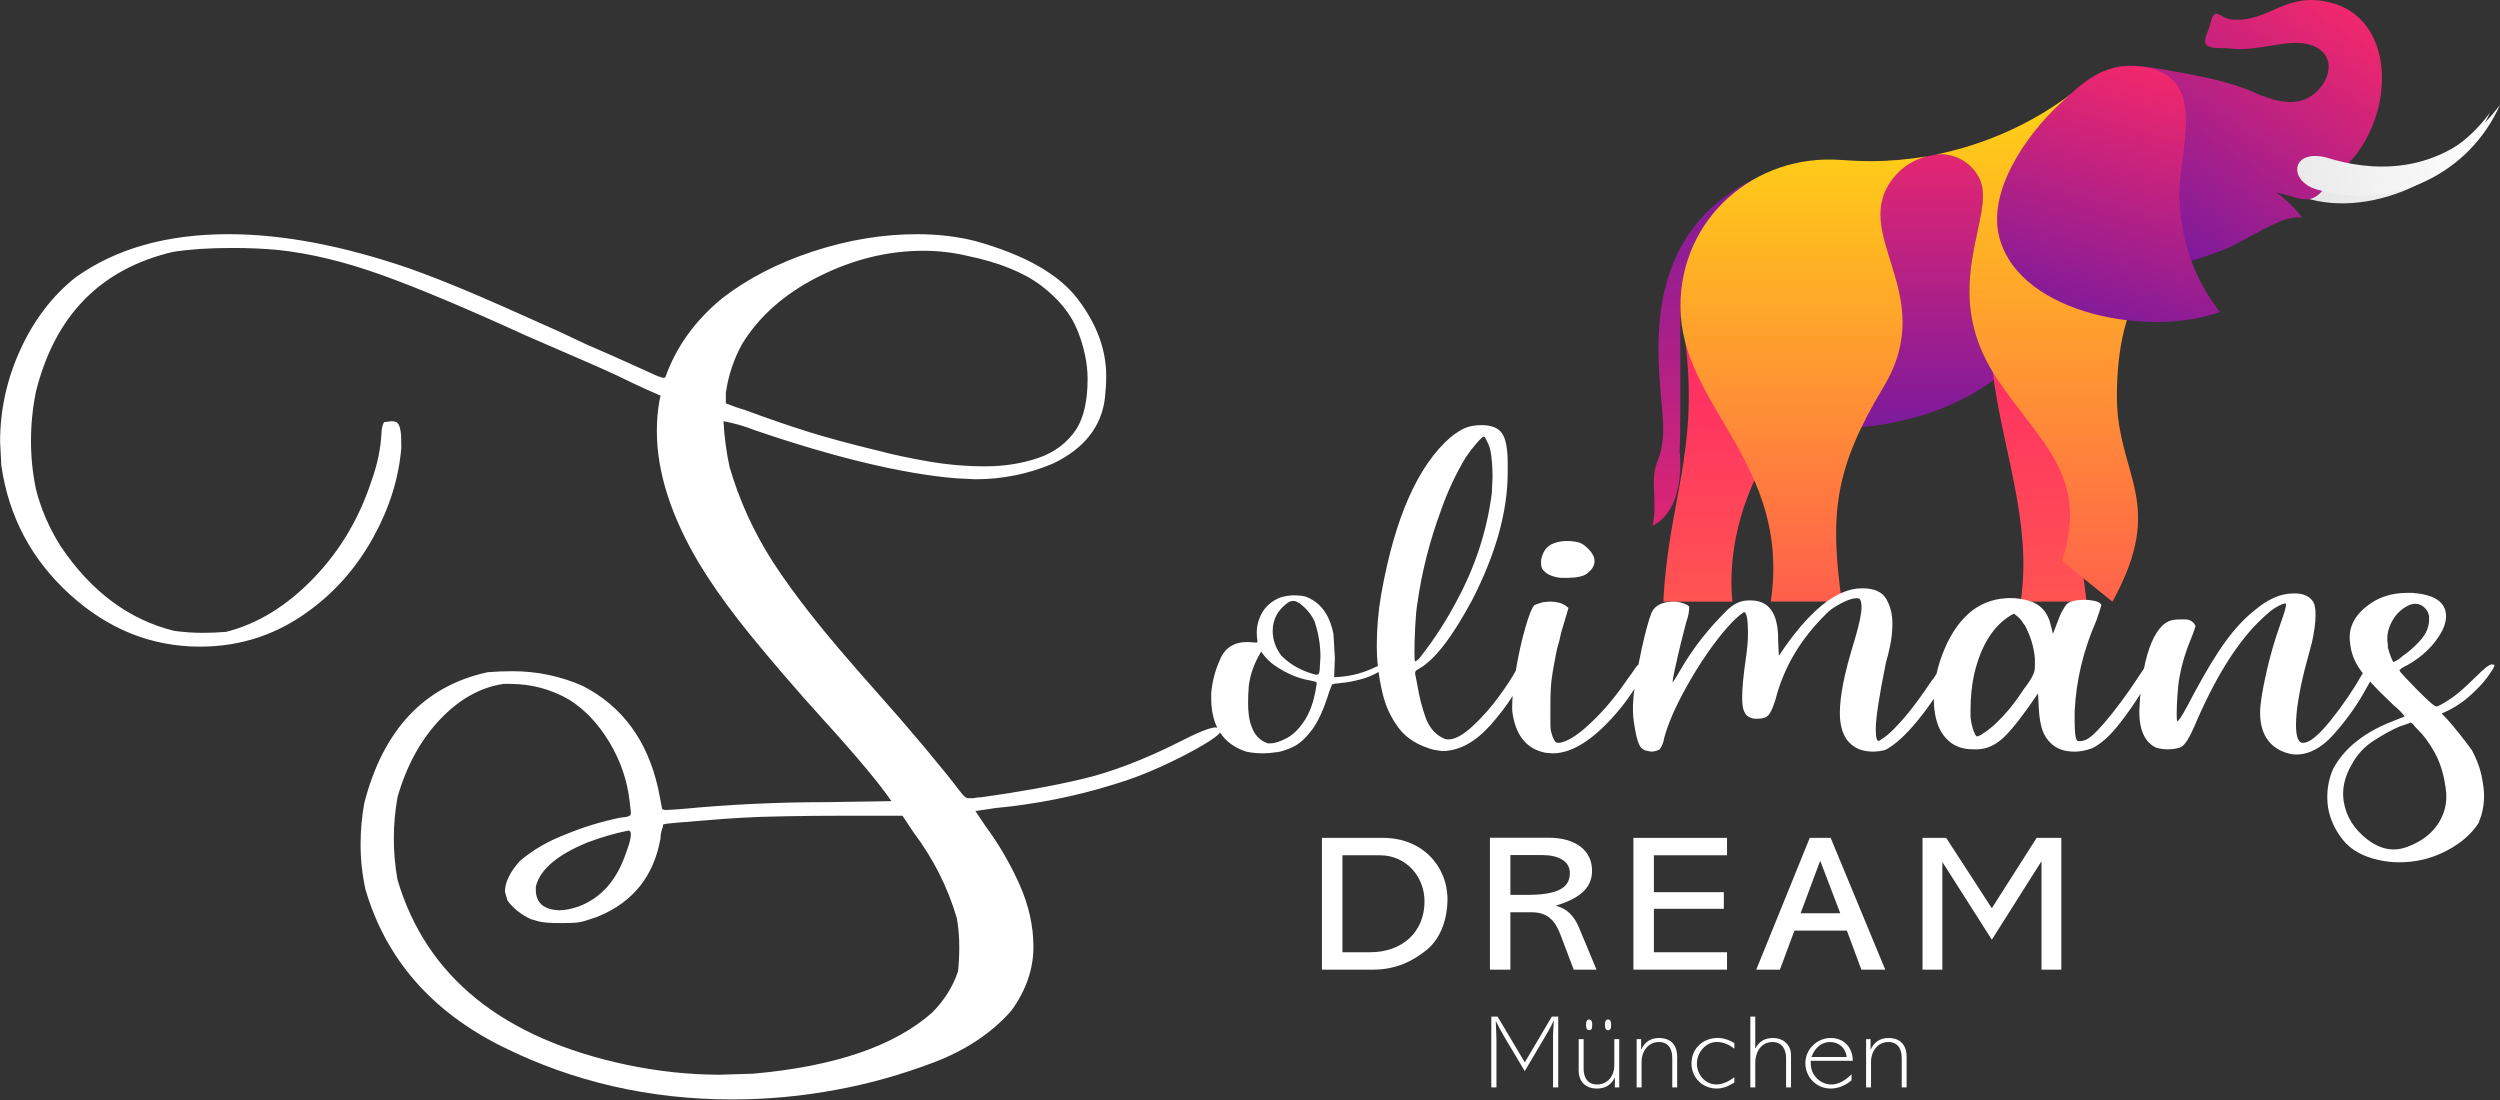 <svg xmlns="http://www.w3.org/2000/svg" xmlns:xlink="http://www.w3.org/1999/xlink" id="Layer_1" viewBox="0 0 1000 440"><rect x="0" y="0" width="1000" height="440" fill="#333333" stroke="none"/><defs><style>.cls-1{mask:url(#mask-41);}.cls-2{mask:url(#mask-42);}.cls-3{mask:url(#mask-40);}.cls-4{mask:url(#mask-45);}.cls-5{mask:url(#mask-44);}.cls-6{mask:url(#mask-46);}.cls-7{mask:url(#mask-43);}.cls-8{mask:url(#mask-57);}.cls-9{mask:url(#mask-58);}.cls-10{mask:url(#mask-35);}.cls-11{mask:url(#mask-59);}.cls-12{mask:url(#mask-31);}.cls-13{mask:url(#mask-30);}.cls-14{mask:url(#mask-54);}.cls-15{mask:url(#mask-53);}.cls-16{mask:url(#mask-52);}.cls-17{mask:url(#mask-51);}.cls-18{mask:url(#mask-56);}.cls-19{mask:url(#mask-50);}.cls-20{mask:url(#mask-55);}.cls-21{mask:url(#mask-32);}.cls-22{mask:url(#mask-34);}.cls-23{mask:url(#mask-33);}.cls-24{mask:url(#mask-22);}.cls-25{mask:url(#mask-23);}.cls-26{mask:url(#mask-24);}.cls-27{mask:url(#mask-25);}.cls-28{mask:url(#mask-15);}.cls-29{mask:url(#mask-17);}.cls-30{mask:url(#mask-18);}.cls-31{mask:url(#mask-14);}.cls-32{mask:url(#mask-13);}.cls-33{mask:url(#mask-19);}.cls-34{mask:url(#mask-12);}.cls-35{mask:url(#mask-20);}.cls-36{mask:url(#mask-21);}.cls-37{mask:url(#mask-37);}.cls-38{mask:url(#mask-36);}.cls-39{mask:url(#mask-38);}.cls-40{mask:url(#mask-39);}.cls-41{mask:url(#mask-11);}.cls-42{mask:url(#mask-16);}.cls-43{mask:url(#mask-10);}.cls-44{mask:url(#mask-27);}.cls-45{mask:url(#mask-28);}.cls-46{mask:url(#mask-29);}.cls-47{mask:url(#mask-26);}.cls-48{mask:url(#mask-49);}.cls-49{mask:url(#mask-48);}.cls-50{mask:url(#mask-47);}.cls-51{fill:url(#linear-gradient);}.cls-52{mask:url(#mask);}.cls-53{fill:#020305;}.cls-54{fill:#fff;}.cls-55{fill:#fef163;}.cls-56{fill:#ff6ca8;}.cls-57{fill:#9a0038;}.cls-58{fill:#080914;}.cls-59{fill:#1e003d;}.cls-60{fill:url(#linear-gradient-8);}.cls-61{fill:url(#linear-gradient-9);}.cls-62{fill:url(#linear-gradient-3);}.cls-63{fill:url(#linear-gradient-4);}.cls-64{fill:url(#linear-gradient-2);}.cls-65{fill:url(#linear-gradient-6);}.cls-66{fill:url(#linear-gradient-7);}.cls-67{fill:url(#linear-gradient-5);}.cls-68{fill:url(#linear-gradient-50);}.cls-69{fill:url(#linear-gradient-41);}.cls-70{fill:url(#linear-gradient-40);}.cls-71{fill:url(#linear-gradient-43);}.cls-72{fill:url(#linear-gradient-42);}.cls-73{fill:url(#linear-gradient-45);}.cls-74{fill:url(#linear-gradient-46);}.cls-75{fill:url(#linear-gradient-44);}.cls-76{fill:url(#linear-gradient-49);}.cls-77{fill:url(#linear-gradient-47);}.cls-78{fill:url(#linear-gradient-48);}.cls-79{fill:url(#linear-gradient-14);}.cls-80{fill:url(#linear-gradient-18);}.cls-81{fill:url(#linear-gradient-22);}.cls-82{fill:url(#linear-gradient-20);}.cls-83{fill:url(#linear-gradient-21);}.cls-84{fill:url(#linear-gradient-23);}.cls-85{fill:url(#linear-gradient-15);}.cls-86{fill:url(#linear-gradient-19);}.cls-87{fill:url(#linear-gradient-16);}.cls-88{fill:url(#linear-gradient-17);}.cls-89{fill:url(#linear-gradient-13);}.cls-90{fill:url(#linear-gradient-12);}.cls-91{fill:url(#linear-gradient-10);}.cls-92{fill:url(#linear-gradient-11);}.cls-93{fill:url(#linear-gradient-27);}.cls-94{fill:url(#linear-gradient-24);}.cls-95{fill:url(#linear-gradient-26);}.cls-96{fill:url(#linear-gradient-38);}.cls-97{fill:url(#linear-gradient-35);}.cls-98{fill:url(#linear-gradient-37);}.cls-99{fill:url(#linear-gradient-34);}.cls-100{fill:url(#linear-gradient-39);}.cls-101{fill:url(#linear-gradient-36);}.cls-102{fill:url(#linear-gradient-25);}.cls-103{fill:url(#linear-gradient-28);}.cls-104{fill:url(#linear-gradient-29);}.cls-105{fill:url(#linear-gradient-33);}.cls-106{fill:url(#linear-gradient-30);}.cls-107{fill:url(#linear-gradient-32);}.cls-108{fill:url(#linear-gradient-31);}.cls-109{mask:url(#mask-3);}.cls-110{mask:url(#mask-2);}.cls-111{mask:url(#mask-5);}.cls-112{mask:url(#mask-4);}.cls-113{mask:url(#mask-1);}.cls-114{mask:url(#mask-7);}.cls-115{mask:url(#mask-6);}.cls-116{mask:url(#mask-8);}.cls-117{mask:url(#mask-9);}</style><linearGradient id="linear-gradient" x1="763.71" y1="-645.11" x2="763.71" y2="-815.46" gradientTransform="translate(0 847.68)" gradientUnits="userSpaceOnUse"><stop offset="0" stop-color="#5e17a9"></stop><stop offset="1" stop-color="#ff2966"></stop></linearGradient><mask id="mask-2" x="728.59" y="-8115.3" width="70.24" height="32766" maskUnits="userSpaceOnUse"></mask><linearGradient id="linear-gradient-2" x1="698.02" y1="-688.51" x2="808.22" y2="-718.04" gradientTransform="translate(0 847.68)" gradientUnits="userSpaceOnUse"><stop offset="0" stop-color="#fff"></stop><stop offset="1" stop-color="#000"></stop></linearGradient><mask id="mask-1" x="728.59" y="111.28" width="70.24" height="60.58" maskUnits="userSpaceOnUse"><g id="_46bf46da-294c-4fc8-af5f-b761c32c14bc_comp-lwj4tsal"><g class="cls-110"><path class="cls-64" d="m798.83,111.28v60.58h-70.24v-60.58h70.24Z"></path></g></g></mask><linearGradient id="linear-gradient-3" x1="698.02" y1="-688.51" x2="808.22" y2="-718.04" gradientTransform="translate(0 847.68)" gradientUnits="userSpaceOnUse"><stop offset="0" stop-color="#fff"></stop><stop offset="1" stop-color="#fff"></stop></linearGradient><mask id="mask" x="728.59" y="111.28" width="70.24" height="60.58" maskUnits="userSpaceOnUse"><g id="_373635b5-9094-4061-adaa-b6574d22cb8f_comp-lwj4tsal"><g class="cls-113"><path class="cls-62" d="m798.83,111.28v60.58h-70.24v-60.58h70.24Z"></path></g></g></mask><mask id="mask-5" x="728.59" y="-8115.3" width="43.54" height="32766" maskUnits="userSpaceOnUse"></mask><linearGradient id="linear-gradient-4" x1="750.36" y1="-951.82" x2="750.36" y2="-648.21" gradientTransform="translate(0 847.68)" gradientUnits="userSpaceOnUse"><stop offset="0" stop-color="#fff"></stop><stop offset="1" stop-color="#000"></stop></linearGradient><mask id="mask-4" x="728.59" y="62.33" width="43.54" height="109.52" maskUnits="userSpaceOnUse"><g id="f365e35b-b2ae-4247-908a-b89aa24cc142_comp-lwj4tsal"><g class="cls-111"><path class="cls-63" d="m772.13,62.33v109.52h-43.54V62.33h43.54Z"></path></g></g></mask><linearGradient id="linear-gradient-5" x1="750.36" y1="-951.82" x2="750.36" y2="-648.21" gradientTransform="translate(0 847.68)" gradientUnits="userSpaceOnUse"><stop offset="0" stop-color="#fff"></stop><stop offset="1" stop-color="#fff"></stop></linearGradient><mask id="mask-3" x="728.59" y="62.33" width="43.54" height="109.52" maskUnits="userSpaceOnUse"><g id="_77c164f9-2292-4114-9ee0-4cfe3943cb44_comp-lwj4tsal"><g class="cls-112"><path class="cls-67" d="m772.13,62.33v109.52h-43.54V62.33h43.54Z"></path></g></g></mask><mask id="mask-8" x="774.12" y="-8115.3" width="24.71" height="32766" maskUnits="userSpaceOnUse"></mask><linearGradient id="linear-gradient-6" x1="786.47" y1="-1087.24" x2="786.48" y2="-661.17" gradientTransform="translate(0 847.68)" gradientUnits="userSpaceOnUse"><stop offset="0" stop-color="#fff"></stop><stop offset="1" stop-color="#000"></stop></linearGradient><mask id="mask-7" x="774.12" y="61.34" width="24.71" height="95.96" maskUnits="userSpaceOnUse"><g id="a28e80b7-eb29-477f-abfd-4eb82656b8c9_comp-lwj4tsal"><g class="cls-116"><path class="cls-65" d="m798.83,61.34v95.96h-24.71V61.34h24.71Z"></path></g></g></mask><linearGradient id="linear-gradient-7" x1="786.47" y1="-1087.24" x2="786.48" y2="-661.17" gradientTransform="translate(0 847.68)" gradientUnits="userSpaceOnUse"><stop offset="0" stop-color="#fff"></stop><stop offset="1" stop-color="#fff"></stop></linearGradient><mask id="mask-6" x="774.12" y="61.34" width="24.71" height="95.96" maskUnits="userSpaceOnUse"><g id="_014eec55-5bdd-4216-bcb7-ac00a9863ecd_comp-lwj4tsal"><g class="cls-114"><path class="cls-66" d="m798.83,61.34v95.96h-24.71V61.34h24.71Z"></path></g></g></mask><linearGradient id="linear-gradient-8" x1="815.87" y1="-722.12" x2="815.87" y2="-141.97" gradientTransform="translate(0 847.68)" gradientUnits="userSpaceOnUse"><stop offset="0" stop-color="#ff2966"></stop><stop offset="1" stop-color="#ff0"></stop></linearGradient><mask id="mask-11" x="796.87" y="-8115.3" width="38" height="32766" maskUnits="userSpaceOnUse"></mask><linearGradient id="linear-gradient-9" x1="815.87" y1="-867.68" x2="815.87" y2="-587.93" gradientTransform="translate(0 847.68)" gradientUnits="userSpaceOnUse"><stop offset="0" stop-color="#fff"></stop><stop offset="1" stop-color="#000"></stop></linearGradient><mask id="mask-10" x="796.87" y="124.5" width="38" height="116.38" maskUnits="userSpaceOnUse"><g id="d1e76cf5-0d8a-489d-8d33-e756abc61a13_comp-lwj4tsal"><g class="cls-41"><path class="cls-61" d="m834.87,124.5v116.38h-38v-116.38h38Z"></path></g></g></mask><linearGradient id="linear-gradient-10" x1="815.87" y1="-867.68" x2="815.87" y2="-587.93" gradientTransform="translate(0 847.68)" gradientUnits="userSpaceOnUse"><stop offset="0" stop-color="#fff"></stop><stop offset="1" stop-color="#fff"></stop></linearGradient><mask id="mask-9" x="796.87" y="124.5" width="38" height="116.38" maskUnits="userSpaceOnUse"><g id="f4373657-8468-431a-b85f-01a7e8f02a71_comp-lwj4tsal"><g class="cls-43"><path class="cls-91" d="m834.87,124.5v116.38h-38v-116.38h38Z"></path></g></g></mask><linearGradient id="linear-gradient-11" x1="924.82" y1="-772.63" x2="1013.02" y2="-797.72" gradientTransform="translate(0 847.68)" gradientUnits="userSpaceOnUse"><stop offset="0" stop-color="#e6e6e6"></stop><stop offset="1" stop-color="#fff"></stop></linearGradient><mask id="mask-14" x="916.23" y="-8115.3" width="79.96" height="32766" maskUnits="userSpaceOnUse"></mask><linearGradient id="linear-gradient-12" x1="728.14" y1="-784.76" x2="965.81" y2="-784.76" gradientTransform="translate(0 847.68)" gradientUnits="userSpaceOnUse"><stop offset="0" stop-color="#fff"></stop><stop offset="1" stop-color="#000"></stop></linearGradient><mask id="mask-13" x="916.23" y="44.84" width="79.96" height="36.16" maskUnits="userSpaceOnUse"><g id="da21ef07-75fd-44e3-a2c4-1bad54b783d9_comp-lwj4tsal"><g class="cls-31"><path class="cls-90" d="m996.19,44.84v36.16h-79.96v-36.16h79.96Z"></path></g></g></mask><linearGradient id="linear-gradient-13" x1="728.14" y1="-784.76" x2="965.81" y2="-784.76" gradientTransform="translate(0 847.68)" gradientUnits="userSpaceOnUse"><stop offset="0" stop-color="#fff"></stop><stop offset="1" stop-color="#fff"></stop></linearGradient><mask id="mask-12" x="916.23" y="44.84" width="79.96" height="36.16" maskUnits="userSpaceOnUse"><g id="_48c58739-9971-4928-83e6-d39808713ba3_comp-lwj4tsal"><g class="cls-32"><path class="cls-89" d="m996.19,44.84v36.16h-79.96v-36.16h79.96Z"></path></g></g></mask><linearGradient id="linear-gradient-14" x1="838.08" y1="-729.56" x2="932.69" y2="-865.74" gradientTransform="translate(0 847.68)" gradientUnits="userSpaceOnUse"><stop offset="0" stop-color="#5e17a9"></stop><stop offset="1" stop-color="#ff2966"></stop></linearGradient><mask id="mask-17" x="854.93" y="-8115.3" width="74.36" height="32766" maskUnits="userSpaceOnUse"></mask><linearGradient id="linear-gradient-15" x1="726.53" y1="-715.85" x2="934.41" y2="-771.56" gradientTransform="translate(0 847.68)" gradientUnits="userSpaceOnUse"><stop offset="0" stop-color="#fff"></stop><stop offset="1" stop-color="#000"></stop></linearGradient><mask id="mask-16" x="854.93" y="64.97" width="74.36" height="44.97" maskUnits="userSpaceOnUse"><g id="dad3bbc7-0318-4b92-a50d-5499ce9cc149_comp-lwj4tsal"><g class="cls-29"><path class="cls-85" d="m929.29,64.97v44.97h-74.36v-44.97h74.36Z"></path></g></g></mask><linearGradient id="linear-gradient-16" x1="726.53" y1="-715.85" x2="934.41" y2="-771.56" gradientTransform="translate(0 847.68)" gradientUnits="userSpaceOnUse"><stop offset="0" stop-color="#fff"></stop><stop offset="1" stop-color="#fff"></stop></linearGradient><mask id="mask-15" x="854.93" y="64.97" width="74.36" height="44.97" maskUnits="userSpaceOnUse"><g id="_59e88a26-e20c-4a44-aa53-40f00c9a87bd_comp-lwj4tsal"><g class="cls-42"><path class="cls-87" d="m929.29,64.97v44.97h-74.36v-44.97h74.36Z"></path></g></g></mask><mask id="mask-20" x="884.17" y="-8115.3" width="68.86" height="32766" maskUnits="userSpaceOnUse"></mask><linearGradient id="linear-gradient-17" x1="946.91" y1="-915.16" x2="916.11" y2="-800.19" gradientTransform="translate(0 847.68)" gradientUnits="userSpaceOnUse"><stop offset="0" stop-color="#fff"></stop><stop offset="1" stop-color="#000"></stop></linearGradient><mask id="mask-19" x="884.17" y="-.22" width="68.86" height="76.8" maskUnits="userSpaceOnUse"><g id="b450b22a-7fd9-4eaf-9ba5-d980cc3a242b_comp-lwj4tsal"><g class="cls-35"><path class="cls-88" d="m953.03-.22v76.8h-68.86V-.22h68.86Z"></path></g></g></mask><linearGradient id="linear-gradient-18" x1="946.91" y1="-915.16" x2="916.11" y2="-800.19" gradientTransform="translate(0 847.68)" gradientUnits="userSpaceOnUse"><stop offset="0" stop-color="#fff"></stop><stop offset="1" stop-color="#fff"></stop></linearGradient><mask id="mask-18" x="884.17" y="-.22" width="68.86" height="76.8" maskUnits="userSpaceOnUse"><g id="_3208ad14-9f67-4f7f-bb2f-b962b6bec525_comp-lwj4tsal"><g class="cls-33"><path class="cls-80" d="m953.03-.22v76.8h-68.86V-.22h68.86Z"></path></g></g></mask><mask id="mask-23" x="916.29" y="-8115.3" width="25.23" height="32766" maskUnits="userSpaceOnUse"></mask><linearGradient id="linear-gradient-19" x1="996.05" y1="-759.72" x2="912.36" y2="-783.14" gradientTransform="translate(0 847.68)" gradientUnits="userSpaceOnUse"><stop offset="0" stop-color="#fff"></stop><stop offset="1" stop-color="#000"></stop></linearGradient><mask id="mask-22" x="916.29" y="59.78" width="25.23" height="18.79" maskUnits="userSpaceOnUse"><g id="cf6090d5-78e6-4661-8b4f-9084b6e2cef6_comp-lwj4tsal"><g class="cls-25"><path class="cls-86" d="m941.52,59.78v18.79h-25.23v-18.79h25.23Z"></path></g></g></mask><linearGradient id="linear-gradient-20" x1="996.05" y1="-759.72" x2="912.36" y2="-783.14" gradientTransform="translate(0 847.68)" gradientUnits="userSpaceOnUse"><stop offset="0" stop-color="#fff"></stop><stop offset="1" stop-color="#fff"></stop></linearGradient><mask id="mask-21" x="916.29" y="59.78" width="25.23" height="18.79" maskUnits="userSpaceOnUse"><g id="_84c48870-3186-4574-9a3b-45755764ad64_comp-lwj4tsal"><g class="cls-24"><path class="cls-82" d="m941.52,59.78v18.79h-25.23v-18.79h25.23Z"></path></g></g></mask><mask id="mask-26" x="827.55" y="-8115.3" width="56.53" height="32766" maskUnits="userSpaceOnUse"></mask><linearGradient id="linear-gradient-21" x1="855.81" y1="-991.26" x2="855.81" y2="-742.38" gradientTransform="translate(0 847.68)" gradientUnits="userSpaceOnUse"><stop offset="0" stop-color="#fff"></stop><stop offset="1" stop-color="#000"></stop></linearGradient><mask id="mask-25" x="827.55" y="26.04" width="56.53" height="94.59" maskUnits="userSpaceOnUse"><g id="b52b902b-e16e-4d7e-ab3a-14097393640a_comp-lwj4tsal"><g class="cls-47"><path class="cls-83" d="m884.08,26.04v94.59h-56.53V26.04h56.53Z"></path></g></g></mask><linearGradient id="linear-gradient-22" x1="855.81" y1="-991.26" x2="855.81" y2="-742.38" gradientTransform="translate(0 847.68)" gradientUnits="userSpaceOnUse"><stop offset="0" stop-color="#fff"></stop><stop offset="1" stop-color="#fff"></stop></linearGradient><mask id="mask-24" x="827.55" y="26.04" width="56.53" height="94.59" maskUnits="userSpaceOnUse"><g id="_399150e5-3e04-4076-b370-8657c23337a7_comp-lwj4tsal"><g class="cls-27"><path class="cls-81" d="m884.08,26.04v94.59h-56.53V26.04h56.53Z"></path></g></g></mask><linearGradient id="linear-gradient-23" x1="820.01" y1="-501.9" x2="820.26" y2="-892.98" gradientTransform="translate(0 847.68)" gradientUnits="userSpaceOnUse"><stop offset="0" stop-color="#ff2966"></stop><stop offset="1" stop-color="#ff0"></stop></linearGradient><mask id="mask-29" x="793.48" y="-8115.3" width="72.78" height="32766" maskUnits="userSpaceOnUse"></mask><linearGradient id="linear-gradient-24" x1="829.87" y1="-849.64" x2="829.87" y2="-699.21" gradientTransform="translate(0 847.68)" gradientUnits="userSpaceOnUse"><stop offset="0" stop-color="#fff"></stop><stop offset="1" stop-color="#000"></stop></linearGradient><mask id="mask-28" x="793.48" y="37.31" width="72.78" height="99.76" maskUnits="userSpaceOnUse"><g id="_968f1132-d361-4ab7-8cb9-7eb79c3f947a_comp-lwj4tsal"><g class="cls-46"><path class="cls-94" d="m866.26,37.31v99.76h-72.78V37.31h72.78Z"></path></g></g></mask><linearGradient id="linear-gradient-25" x1="829.87" y1="-849.64" x2="829.87" y2="-699.21" gradientTransform="translate(0 847.68)" gradientUnits="userSpaceOnUse"><stop offset="0" stop-color="#fff"></stop><stop offset="1" stop-color="#fff"></stop></linearGradient><mask id="mask-27" x="793.48" y="37.31" width="72.78" height="99.76" maskUnits="userSpaceOnUse"><g id="_9ccd4569-e604-4e14-804d-301d84b06c0f_comp-lwj4tsal"><g class="cls-45"><path class="cls-102" d="m866.26,37.31v99.76h-72.78V37.31h72.78Z"></path></g></g></mask><mask id="mask-32" x="774.12" y="-8115.3" width="68.21" height="32766" maskUnits="userSpaceOnUse"></mask><linearGradient id="linear-gradient-26" x1="808.22" y1="-353.19" x2="808.22" y2="-790.7" gradientTransform="translate(0 847.68)" gradientUnits="userSpaceOnUse"><stop offset="0" stop-color="#fff"></stop><stop offset="1" stop-color="#000"></stop></linearGradient><mask id="mask-31" x="774.12" y="49.6" width="68.21" height="183.16" maskUnits="userSpaceOnUse"><g id="f61a7e20-3ef4-42dd-8c6c-e20887b70cd8_comp-lwj4tsal"><g class="cls-21"><path class="cls-95" d="m842.33,49.6v183.16h-68.21V49.6h68.21Z"></path></g></g></mask><linearGradient id="linear-gradient-27" x1="808.22" y1="-353.19" x2="808.22" y2="-790.7" gradientTransform="translate(0 847.68)" gradientUnits="userSpaceOnUse"><stop offset="0" stop-color="#fff"></stop><stop offset="1" stop-color="#fff"></stop></linearGradient><mask id="mask-30" x="774.12" y="49.6" width="68.21" height="183.16" maskUnits="userSpaceOnUse"><g id="d8353ef5-87e9-4455-a578-1a643d484b2a_comp-lwj4tsal"><g class="cls-12"><path class="cls-93" d="m842.33,49.6v183.16h-68.21V49.6h68.21Z"></path></g></g></mask><mask id="mask-35" x="774.12" y="-8115.3" width="61.42" height="32766" maskUnits="userSpaceOnUse"></mask><linearGradient id="linear-gradient-28" x1="747.92" y1="-716.54" x2="823.82" y2="-703.15" gradientTransform="translate(0 847.68)" gradientUnits="userSpaceOnUse"><stop offset="0" stop-color="#fff"></stop><stop offset="1" stop-color="#000"></stop></linearGradient><mask id="mask-34" x="774.12" y="49.6" width="61.42" height="183.16" maskUnits="userSpaceOnUse"><g id="_6673cf5d-e7b4-4d83-9773-c9fc88770bf8_comp-lwj4tsal"><g class="cls-10"><path class="cls-103" d="m835.54,49.6v183.16h-61.42V49.6h61.42Z"></path></g></g></mask><linearGradient id="linear-gradient-29" x1="747.92" y1="-716.54" x2="823.82" y2="-703.15" gradientTransform="translate(0 847.68)" gradientUnits="userSpaceOnUse"><stop offset="0" stop-color="#fff"></stop><stop offset="1" stop-color="#fff"></stop></linearGradient><mask id="mask-33" x="774.12" y="49.6" width="61.42" height="183.16" maskUnits="userSpaceOnUse"><g id="_598d6334-754b-4690-a832-b1798cad2d4b_comp-lwj4tsal"><g class="cls-22"><path class="cls-104" d="m835.54,49.6v183.16h-61.42V49.6h61.42Z"></path></g></g></mask><linearGradient id="linear-gradient-30" x1="681.62" y1="-822.7" x2="681.62" y2="-589.52" gradientTransform="translate(0 847.68)" gradientUnits="userSpaceOnUse"><stop offset="0" stop-color="#5e17a9"></stop><stop offset="1" stop-color="#ff2966"></stop></linearGradient><mask id="mask-38" x="660.81" y="-8115.3" width="10.59" height="32766" maskUnits="userSpaceOnUse"></mask><linearGradient id="linear-gradient-31" x1="654.01" y1="-606.74" x2="668.58" y2="-661.11" gradientTransform="translate(0 847.68)" gradientUnits="userSpaceOnUse"><stop offset="0" stop-color="#fff"></stop><stop offset="1" stop-color="#000"></stop></linearGradient><mask id="mask-37" x="660.81" y="181.07" width="10.59" height="29.46" maskUnits="userSpaceOnUse"><g id="c62ef132-8cbb-4533-8b20-acdaaaac6c1d_comp-lwj4tsal"><g class="cls-39"><path class="cls-108" d="m671.4,181.07v29.46h-10.59v-29.46h10.59Z"></path></g></g></mask><linearGradient id="linear-gradient-32" x1="654.01" y1="-606.74" x2="668.58" y2="-661.11" gradientTransform="translate(0 847.68)" gradientUnits="userSpaceOnUse"><stop offset="0" stop-color="#fff"></stop><stop offset="1" stop-color="#fff"></stop></linearGradient><mask id="mask-36" x="660.81" y="181.07" width="10.59" height="29.46" maskUnits="userSpaceOnUse"><g id="_49cb8c7f-d3df-4552-925f-c5f2c0dbad81_comp-lwj4tsal"><g class="cls-37"><path class="cls-107" d="m671.4,181.07v29.46h-10.59v-29.46h10.59Z"></path></g></g></mask><mask id="mask-41" x="666.38" y="-8115.3" width="36.06" height="32766" maskUnits="userSpaceOnUse"></mask><linearGradient id="linear-gradient-33" x1="684.41" y1="-832.71" x2="684.41" y2="-690.7" gradientTransform="translate(0 847.68)" gradientUnits="userSpaceOnUse"><stop offset="0" stop-color="#fff"></stop><stop offset="1" stop-color="#000"></stop></linearGradient><mask id="mask-40" x="666.38" y="71.11" width="36.06" height="82.69" maskUnits="userSpaceOnUse"><g id="ed8d9f5a-6f1a-4de2-8323-88b8b2fa7aa8_comp-lwj4tsal"><g class="cls-1"><path class="cls-105" d="m702.44,71.11v82.69h-36.06v-82.69h36.06Z"></path></g></g></mask><linearGradient id="linear-gradient-34" x1="684.41" y1="-832.71" x2="684.41" y2="-690.7" gradientTransform="translate(0 847.68)" gradientUnits="userSpaceOnUse"><stop offset="0" stop-color="#fff"></stop><stop offset="1" stop-color="#fff"></stop></linearGradient><mask id="mask-39" x="666.38" y="71.11" width="36.06" height="82.69" maskUnits="userSpaceOnUse"><g id="aea71a9a-3c0f-48d2-b33e-26569d756f05_comp-lwj4tsal"><g class="cls-3"><path class="cls-99" d="m702.44,71.11v82.69h-36.06v-82.69h36.06Z"></path></g></g></mask><linearGradient id="linear-gradient-35" x1="902.99" y1="-767.98" x2="998.42" y2="-793.55" gradientTransform="translate(0 847.68)" gradientUnits="userSpaceOnUse"><stop offset="0" stop-color="#e6e6e6"></stop><stop offset="1" stop-color="#fff"></stop></linearGradient><linearGradient id="linear-gradient-36" x1="707.36" y1="-710.9" x2="707.36" y2="-201.9" gradientTransform="translate(0 847.68)" gradientUnits="userSpaceOnUse"><stop offset="0" stop-color="#ff2966"></stop><stop offset="1" stop-color="#ff0"></stop></linearGradient><mask id="mask-44" x="673.82" y="-8115.3" width="53.23" height="32766" maskUnits="userSpaceOnUse"></mask><linearGradient id="linear-gradient-37" x1="776.34" y1="-595.15" x2="658.65" y2="-725.95" gradientTransform="translate(0 847.68)" gradientUnits="userSpaceOnUse"><stop offset="0" stop-color="#fff"></stop><stop offset="1" stop-color="#000"></stop></linearGradient><mask id="mask-43" x="673.82" y="135.8" width="53.23" height="64.74" maskUnits="userSpaceOnUse"><g id="_6d67608f-b0f7-4578-bdb8-ae5d0cce839d_comp-lwj4tsal"><g class="cls-5"><path class="cls-98" d="m727.05,135.8v64.74h-53.23v-64.74h53.23Z"></path></g></g></mask><linearGradient id="linear-gradient-38" x1="776.34" y1="-595.15" x2="658.65" y2="-725.95" gradientTransform="translate(0 847.68)" gradientUnits="userSpaceOnUse"><stop offset="0" stop-color="#fff"></stop><stop offset="1" stop-color="#fff"></stop></linearGradient><mask id="mask-42" x="673.82" y="135.8" width="53.23" height="64.74" maskUnits="userSpaceOnUse"><g id="b9776568-2130-45f0-9647-0d5b4cb09a1b_comp-lwj4tsal"><g class="cls-7"><path class="cls-96" d="m727.05,135.8v64.74h-53.23v-64.74h53.23Z"></path></g></g></mask><linearGradient id="linear-gradient-39" x1="721.47" y1="-519.76" x2="721.47" y2="-867.68" gradientTransform="translate(0 847.68)" gradientUnits="userSpaceOnUse"><stop offset="0" stop-color="#ff2966"></stop><stop offset="1" stop-color="#ff0"></stop></linearGradient><mask id="mask-47" x="671.93" y="-8115.3" width="99.06" height="32766" maskUnits="userSpaceOnUse"></mask><linearGradient id="linear-gradient-40" x1="897.26" y1="-819.87" x2="660.73" y2="-683.31" gradientTransform="translate(0 847.68)" gradientUnits="userSpaceOnUse"><stop offset="0" stop-color="#fff"></stop><stop offset="1" stop-color="#000"></stop></linearGradient><mask id="mask-46" x="671.93" y="62.33" width="99.06" height="133.95" maskUnits="userSpaceOnUse"><g id="d0341628-fabf-4e56-bac0-84c948e8bbd9_comp-lwj4tsal"><g class="cls-50"><path class="cls-70" d="m771,62.33v133.95h-99.06V62.33h99.06Z"></path></g></g></mask><linearGradient id="linear-gradient-41" x1="897.26" y1="-819.87" x2="660.73" y2="-683.31" gradientTransform="translate(0 847.68)" gradientUnits="userSpaceOnUse"><stop offset="0" stop-color="#fff"></stop><stop offset="1" stop-color="#fff"></stop></linearGradient><mask id="mask-45" x="671.93" y="62.33" width="99.06" height="133.95" maskUnits="userSpaceOnUse"><g id="_37cd0a93-8688-47d7-8b73-aa4d7580d67f_comp-lwj4tsal"><g class="cls-6"><path class="cls-69" d="m771,62.33v133.95h-99.06V62.33h99.06Z"></path></g></g></mask><mask id="mask-50" x="671.93" y="-8115.3" width="60.58" height="32766" maskUnits="userSpaceOnUse"></mask><linearGradient id="linear-gradient-42" x1="702.22" y1="-1191.32" x2="702.22" y2="-587.95" gradientTransform="translate(0 847.68)" gradientUnits="userSpaceOnUse"><stop offset="0" stop-color="#fff"></stop><stop offset="1" stop-color="#000"></stop></linearGradient><mask id="mask-49" x="671.93" y="63.57" width="60.58" height="177.31" maskUnits="userSpaceOnUse"><g id="_37ff6d23-2166-4669-93e7-193e9f3b4727_comp-lwj4tsal"><g class="cls-19"><path class="cls-72" d="m732.52,63.57v177.31h-60.58V63.57h60.58Z"></path></g></g></mask><linearGradient id="linear-gradient-43" x1="702.22" y1="-1191.32" x2="702.22" y2="-587.95" gradientTransform="translate(0 847.68)" gradientUnits="userSpaceOnUse"><stop offset="0" stop-color="#fff"></stop><stop offset="1" stop-color="#fff"></stop></linearGradient><mask id="mask-48" x="671.93" y="63.57" width="60.58" height="177.31" maskUnits="userSpaceOnUse"><g id="a548a408-4e71-4599-9539-c6ddd64f32ea_comp-lwj4tsal"><g class="cls-48"><path class="cls-71" d="m732.52,63.57v177.31h-60.58V63.57h60.58Z"></path></g></g></mask><linearGradient id="linear-gradient-44" x1="826.81" y1="-688.16" x2="869.18" y2="-830.93" gradientTransform="translate(0 847.68)" gradientUnits="userSpaceOnUse"><stop offset="0" stop-color="#5e17a9"></stop><stop offset="1" stop-color="#ff2966"></stop></linearGradient><mask id="mask-53" x="798.59" y="-8115.3" width="89.63" height="32766" maskUnits="userSpaceOnUse"></mask><linearGradient id="linear-gradient-45" x1="526.13" y1="-745.8" x2="895.18" y2="-745.8" gradientTransform="translate(0 847.68)" gradientUnits="userSpaceOnUse"><stop offset="0" stop-color="#fff"></stop><stop offset="1" stop-color="#000"></stop></linearGradient><mask id="mask-52" x="798.59" y="74.72" width="89.63" height="54.31" maskUnits="userSpaceOnUse"><g id="_319a26a4-8da8-4c22-bc59-641736aa0209_comp-lwj4tsal"><g class="cls-15"><path class="cls-73" d="m888.21,74.72v54.31h-89.63v-54.31h89.63Z"></path></g></g></mask><linearGradient id="linear-gradient-46" x1="526.13" y1="-745.8" x2="895.18" y2="-745.8" gradientTransform="translate(0 847.68)" gradientUnits="userSpaceOnUse"><stop offset="0" stop-color="#fff"></stop><stop offset="1" stop-color="#fff"></stop></linearGradient><mask id="mask-51" x="798.59" y="74.72" width="89.63" height="54.31" maskUnits="userSpaceOnUse"><g id="_43640aff-4228-4ee5-82f9-eb606a88f2b3_comp-lwj4tsal"><g class="cls-16"><path class="cls-74" d="m888.21,74.72v54.31h-89.63v-54.31h89.63Z"></path></g></g></mask><mask id="mask-56" x="799.84" y="-8115.3" width="88.36" height="32766" maskUnits="userSpaceOnUse"></mask><linearGradient id="linear-gradient-47" x1="844.03" y1="-862.99" x2="844.03" y2="-752.24" gradientTransform="translate(0 847.68)" gradientUnits="userSpaceOnUse"><stop offset="0" stop-color="#fff"></stop><stop offset="1" stop-color="#000"></stop></linearGradient><mask id="mask-55" x="799.84" y="26.17" width="88.36" height="98.85" maskUnits="userSpaceOnUse"><g id="_4a5fed68-92f9-475a-98e7-47490763f19b_comp-lwj4tsal"><g class="cls-18"><path class="cls-77" d="m888.21,26.17v98.85h-88.36V26.17h88.36Z"></path></g></g></mask><linearGradient id="linear-gradient-48" x1="844.03" y1="-862.99" x2="844.03" y2="-752.24" gradientTransform="translate(0 847.68)" gradientUnits="userSpaceOnUse"><stop offset="0" stop-color="#fff"></stop><stop offset="1" stop-color="#fff"></stop></linearGradient><mask id="mask-54" x="799.84" y="26.17" width="88.36" height="98.85" maskUnits="userSpaceOnUse"><g id="_1f68d012-5bc7-410c-93c9-336f4ae822cf_comp-lwj4tsal"><g class="cls-20"><path class="cls-78" d="m888.21,26.17v98.85h-88.36V26.17h88.36Z"></path></g></g></mask><mask id="mask-59" x="798.59" y="-8115.3" width="78.21" height="32766" maskUnits="userSpaceOnUse"></mask><linearGradient id="linear-gradient-49" x1="813.73" y1="-811.94" x2="862.24" y2="-727.92" gradientTransform="translate(0 847.68)" gradientUnits="userSpaceOnUse"><stop offset="0" stop-color="#fff"></stop><stop offset="1" stop-color="#000"></stop></linearGradient><mask id="mask-58" x="798.59" y="26.16" width="78.21" height="102.16" maskUnits="userSpaceOnUse"><g id="_0e6e3ad7-ffa7-412d-869b-506b211ebda3_comp-lwj4tsal"><g class="cls-11"><path class="cls-76" d="m876.8,26.16v102.16h-78.21V26.16h78.21Z"></path></g></g></mask><linearGradient id="linear-gradient-50" x1="813.73" y1="-811.94" x2="862.24" y2="-727.92" gradientTransform="translate(0 847.68)" gradientUnits="userSpaceOnUse"><stop offset="0" stop-color="#fff"></stop><stop offset="1" stop-color="#fff"></stop></linearGradient><mask id="mask-57" x="798.59" y="26.16" width="78.21" height="102.16" maskUnits="userSpaceOnUse"><g id="ff28aa0b-86b8-4abf-89da-21bb613b9c59_comp-lwj4tsal"><g class="cls-9"><path class="cls-68" d="m876.8,26.16v102.16h-78.21V26.16h78.21Z"></path></g></g></mask></defs><path class="cls-51" d="m798.59,151.13c-18.74,14.47-43.97,20.48-68.27,20.48,0,0-13.46-97.67,40.44-109.05l3.6-.76c7.58-.88,14.63,3.44,17.58,9.92,6.7,14.68-17.08,43.68,6.65,79.4h0Z"></path><g class="cls-52"><path class="cls-59" d="m798.59,151.13c-18.74,14.47-43.97,20.48-68.27,20.48,0,0-2.77-20.16-.76-43.22,20.66-.7,41.63-5.82,58.4-16.88-.8,11.77,1.01,25.14,10.63,39.62"></path></g><g class="cls-109"><path class="cls-59" d="m761.11,168.2c-10.05,2.34-20.51,3.42-30.79,3.42,0,0-12.28-89.1,33.6-107.01,2.3-.63,4.62-1.63,6.84-2.04-4.59,1.88-8.18,5.19-10.54,9.21-11.42,19.43,13.1,33.69,11.61,60.04-.67,11.9-4.95,25.31-10.72,36.38h0Z"></path></g><g class="cls-115"><path class="cls-59" d="m798.59,151.13c-2.8,2.16-5.75,4.14-8.81,5.92-2.29-4.25-4.69-8.73-6.93-13.61-15.84-34.52,9.02-56.5,5.24-70.24-1.67-6.06-7.01-11.1-13.74-11.4,1.43-.23,2.68-.4,4.2.04,5.89.79,10.98,4.63,13.38,9.89,6.7,14.68-17.08,43.68,6.65,79.4h0Z"></path></g><path class="cls-60" d="m797.1,148.82c3.99,31.77,15.86,60.39,11.18,91.83h26.35l-14.64-115.9-22.89,24.07h0Z"></path><g class="cls-117"><path class="cls-57" d="m799.96,166.08c2.53,3.34,4.94,6.66,7.47,10.03,3.91,5.22,7.86,10.82,10.29,16.91,3.92,9.78,2.96,19.14-.25,28.99l-1.65,5.07,16.84,13.57h1.97l-14.64-115.9-19.49,20.51-3.39,3.57c.73,5.85,1.74,11.59,2.85,17.27h0Z"></path></g><path class="cls-92" d="m946.66,70.17c-4.73,0-9.33-.54-13.74-1.55-.75.6-11.15-5.17-11.94-4.63-3.7,2.53-9.14,5.08-4.52,12.91,26.44,12.88,65.73-3.85,78.35-29.35.4-.81.78-1.63,1.15-2.46-.37.51-.76,1.02-1.15,1.53-11.15,14.34-28.57,23.57-48.15,23.57h0Z"></path><g class="cls-34"><path d="m946.66,70.17c-4.73,0-9.33-.54-13.74-1.55-.75.6-11.15-5.17-11.94-4.63-1.47,1.01-3.22,2.01-4.5,3.36-.1,1.98.58,3.93,1.75,5.57,1.85,2.6,4.76,4.28,7.77,5.18,6.22,1.87,12.7,2.76,19.19,2.65,20.59-2.88,41.13-16.07,49.62-33.21.4-.81.78-1.63,1.15-2.46-.37.51-.76,1.02-1.15,1.53-11.15,14.34-28.57,23.57-48.15,23.57h0Z"></path></g><path class="cls-79" d="m866.28,27.95c12.48,2.22,25.37,4.55,35.19,8.94,6.14,2.75,14.83,5.89,21.65,2.32,7.95-4.17,12.44-15.73,3.12-20.44-8.99-4.55-22.19,2.15-33.84.65-5.15-.66-12.78,1.35-9.66-5.95.59-1.38,1.22-3.24,1.66-4.91,1.65-6.16,3.58-1.18,8.28-.76,15.26,1.36,21.43-11.73,40.13-6.59,28.34,7.79,24.76,52.7.39,69.39-8.24,12.71-10.26,9.38-22.62,6.37,3.52,2.59,7.96,6.68,10.25,10.17-5.97-1.64-17.52,5.87-25.66,10.06-20.37,10.5-35.33,6.2-50.21,31.43,1.09-2.08,2.28-4.02,3.56-5.85,4.68-7.72,7.2-16.62,7.2-25.7,0-22.75-7.32-50.76-29.3-56.14,17.78-13.6,15.97-17.23,39.86-13h0Z"></path><g class="cls-28"><path class="cls-53" d="m929.05,76.25c-5.22,5.8-8.46,3.16-18.46.72,3.52,2.59,7.96,6.68,10.25,10.17-5.97-1.64-17.52,5.87-25.66,10.06-12.23,6.3-22.51,7.28-32,12.51-2.96-2.28-5.5-4.21-8.03-5.18.37-2.46.57-4.94.57-7.45,0-2.91-.12-5.89-.37-8.9,2.22-5.41,6.3-9.95,12.66-9.45,17.63,1.4,35.16-21.19,55.21-10.75l5.82,8.27h0Z"></path></g><g class="cls-30"><path class="cls-56" d="m884.41,8.56c1.65-6.16,3.58-1.18,8.28-.76,15.26,1.36,21.43-11.73,40.13-6.59,28.34,7.79,24.76,52.7.39,69.39-1.12,1.74-2.38,3.38-3.78,4.91,15.31-17.04,27.24-79.94-16.81-68.66-6.6,1.69-15.18,6.04-21.74,2.7-3.45-1.76-4.79-4.61-6.47-.97h0Zm44.86,67.11c-.21.22-.42.44-.63.66l.63-.66Z"></path></g><g class="cls-36"><path class="cls-59" d="m941.28,63.23c-2.36,2.8-5.05,5.3-8.07,7.37-1.26,1.97-2.5,3.84-3.95,5.45h-.03c-.45.51-.9.96-1.33,1.35-.34.31-.69.6-1.07.88l-.07.05c-3.23-.93-6.51-2.67-8.5-5.46-1.54-2.17-2.24-4.9-1.36-7.48.87-2.56,3.01-4.21,5.55-4.93,3.24-.92,6.93-.34,10.09.64,2.85.88,5.77,1.59,8.74,2.12h0Z"></path></g><g class="cls-26"><path class="cls-59" d="m866.28,27.95c17.01,3.02,11.73,34.01,12.74,46.23.61,7.36,2.22,14.65,4.82,21.62-11.45,4.26-22.44,10.72-30.62,24.59,1.09-2.08,2.28-4.02,3.56-5.85,4.7-7.75,7.19-16.64,7.19-25.7,0-22.28-14.92-41.69-36.19-47.54,1.63-1.88,3.24-3.68,4.89-5.33,4.09-3.36,6.91-5.81,9.77-7.4,1.16-.59,2.36-1.1,3.62-1.53,4.38-1.27,9.9-.91,20.21.92h0Z"></path></g><path class="cls-84" d="m858.83,111.11c-7.56,10.86-12.07,25.84-12.07,47.45,0,31.77,20.2,42.27-1.79,82.1l-20.16-16.24c11.08-33.98-8.81-47.23-26.1-73.07-23.95-35.81-.07-64.89-6.78-79.6-2.96-6.48-10-10.8-17.58-9.92,19.54-3.98,38.3-12.29,54.14-24.29,21.98,5.38,37.53,25.13,37.53,47.89,0,9.08-2.52,17.99-7.2,25.7h0Z"></path><g class="cls-44"><path class="cls-57" d="m858.83,111.11c-4.71,6.77-8.24,15.14-10.22,25.72-24.86-4.04-49.29-16.83-54.15-38.31-5-22.07,16.69-47.81,32.81-59.96.45-.34.9-.68,1.34-1.02,21.92,5.42,37.43,25.15,37.43,47.86,0,9.08-2.52,17.99-7.2,25.7"></path></g><g class="cls-13"><path class="cls-57" d="m834.89,232.52l-10.09-8.12c11.08-33.98-8.81-47.23-26.1-73.07-23.95-35.81-.07-64.89-6.78-79.6-2.96-6.48-10-10.8-17.58-9.92,11.92-2.43,23.54-6.47,34.38-11.97,31.65,35.09,9.41,56.07,14.7,88.53,4.26,26.16,31.29,61.76,11.46,94.15h0Z"></path></g><g class="cls-23"><path class="cls-55" d="m834.89,232.52l-10.09-8.12c11.08-33.98-8.81-47.23-26.1-73.07-23.95-35.81-.07-64.89-6.78-79.6-2.96-6.48-10-10.8-17.58-9.92,11.92-2.43,23.54-6.47,34.38-11.97.19.21.37.42.56.63-9.27,4.71-19.05,8.36-29.15,10.86,5.42,1.2,10.15,4.88,12.52,10.08,1.95,4.28,1.36,9.59.58,14.08-1.05,6.12-2.63,12.11-3.59,18.27-2.75,17.51-.26,32.21,9.73,47.14,17.21,25.73,37.2,39.22,26.36,73.24l9.56,7.7c-.14.23-.27.46-.41.69h0Z"></path></g><path class="cls-106" d="m672.2,120.64c-.33,10.14.29,41.16-.34,60.12,0,0,2.92,22.67-10.82,29.54,2.17-10.83-1.33-17.56,2.06-26.13,3.21-8.15,2.13-15.65,1.43-24.04-1.93-22.82-6.46-67.55,37.67-88.78l-30,49.3Z"></path><g class="cls-38"><path class="cls-56" d="m671.16,195.37c-1.27,5.85-4.09,11.9-10.12,14.92,2.17-10.83-1.33-17.56,2.06-26.13.38-.96.69-1.91.97-2.85-2.45,9.51,2.05,16.22-.97,25.94,0,0,6.82-7.55,8.07-11.87h0Z"></path></g><g class="cls-40"><path class="cls-59" d="m672.2,120.64c-.2,5.97-.06,19.19-.04,32.92.04-11.78-3.27-29.61-5.54-40.41,4.43-16,14.39-31.61,35.59-41.81l-30,49.3Z"></path></g><path class="cls-97" d="m926.69,75.79c28.1,8.42,58.85-4.52,72.16-31.42.4-.81.78-1.63,1.15-2.46-.37.51-.76,1.02-1.15,1.53-22.76,29.27-53.51,24.12-67,19.94-15.33-4.74-17.08,8.85-5.15,12.42h0Z"></path><path class="cls-101" d="m692.95,240.65c-3.72-39.81,21.2-80.58,56.41-101.78l-75.32-2.82c5.71,44.42-6.74,64.49-8.7,104.61h27.6Z"></path><g class="cls-2"><path class="cls-57" d="m698.45,200.3c5.85-16.24,15.78-31.39,28.36-43.83-1.4-2.25-3.16-3.97-5.34-4.87-6.8-2.8-14.82-9.15-21.19-14.59l-26.22-.99c1.43,11.13,1.72,20.72,1.32,29.49,6.65,6.62,16.57,18.4,23.07,34.77h0Z"></path></g><path class="cls-100" d="m672.17,122.46c0,40.04,44.35,62.63,36.15,118.19h28.38c-4.81-34.98-3.08-52.99,16.73-85.91,22.68-37.68-14.49-61.15,4.19-83.9,3.28-3.99,7.78-7.01,13.14-8.27-7.35,1.15-14.76,1.89-22.33,1.89-3.96,0-7.92-.18-11.87-.47-34.78-2.62-64.39,23.36-64.39,58.47h0Z"></path><g class="cls-4"><path class="cls-55" d="m672.17,122.46c0,27.31,20.63,46.51,31.15,73.59h.9c-1.54-4.02-3.37-8.05-5.46-12.13-3.88-7.56-8.35-14.76-12.58-22.12-3.97-6.9-7.74-14.03-10.22-21.62-1.88-5.77-2.93-11.65-2.93-17.72,0-15.4,5.84-29.9,16.78-40.78,12.35-12.27,29.4-18.15,46.7-16.84,3.97.3,7.95.48,11.93.48,5.19,0,10.36-.35,15.51-.95-2.65,1.52-5,3.53-6.97,5.94-3.16,3.85-5.08,8.1-5.54,13.07-.47,5.12.68,10.31,2.08,15.21,1.56,5.48,3.47,10.82,4.82,16.36,3.53,14.46,2.15,26.45-5.61,39.36-7.89,13.11-14.74,26.66-17.58,41.74h.87c2.39-12.69,7.76-25.22,17.44-41.3,22.68-37.68-14.49-61.15,4.19-83.9,3.28-3.99,7.78-7.01,13.14-8.27-7.35,1.15-14.76,1.89-22.33,1.89-3.96,0-7.92-.18-11.87-.47-34.78-2.62-64.39,23.36-64.39,58.47h0Z"></path></g><g class="cls-49"><path class="cls-55" d="m672.17,122.46c0,40.04,44.35,62.63,36.15,118.19h14.19c-.67-35.54-3.68-52.98,1.89-88.22,7.91-50.12-23.08-63.54,7.89-88.62-13.25-.11-25.58,3.92-35.57,10.98-14.73,10.86-24.53,28.56-24.53,47.67h0Z"></path></g><path class="cls-75" d="m871.86,75.12c-.62,17.45,4.7,35.21,16.12,49.66-27.23,10.1-79.46,1.43-88.12-29.35-5.26-18.69,10.57-41.4,24.3-54.13,9.22-8.54,16.8-15.73,30.29-14.82,28.97,1.95,18.04,30.82,17.41,48.64"></path><g class="cls-17"><path class="cls-58" d="m876.32,103.76c2.68,7.45,6.56,14.57,11.66,21.02-27.23,10.1-79.46,1.43-88.12-29.35-1.84-6.53-1.1-13.55,1.23-20.47,9.96,24.16,48.18,33.12,75.24,28.8h0Z"></path></g><g class="cls-14"><path class="cls-56" d="m871.86,75.12c-.62,17.45,4.7,35.21,16.12,49.66-30.2-15.6-20.25-47.31-24.6-65.73-3.93,2.34-9.62,2.9-15.31,1.09-7.37-2.36-12.43-7.97-12.8-13.55-13.02,4.43-26.45,17.37-35.18,31.71,3.62-14.03,14.37-28.01,24.07-37,6.13-5.68,11.53-10.75,18.42-13.26h.03c.23-.09.47-.18.71-.26h.02c.24-.08.48-.16.72-.23h.04c.11-.04.21-.08.32-.1h.05c.24-.08.48-.15.72-.21,2.79-.7,5.84-.99,9.27-.76,28.97,1.95,18.04,30.82,17.4,48.64"></path></g><g class="cls-8"><path class="cls-56" d="m871.86,75.12c-.35,9.99,1.27,19.96,4.7,29.25l-.69.69c-3.57-9.54-5.25-19.77-4.89-29.97.65-18.43,11.24-45.86-16.59-47.73-13.18-.89-20.58,6.18-29.64,14.58-5.87,5.44-11.27,11.85-15.59,18.58-2.89,4.5-5.61,9.68-7.38,15.11-3.04,8.82-2.75,18.64,1.99,26.82,8.47,14.61,28.21,22.7,47.92,24.87l-.95.78c-22.82-2.72-45.44-13.33-50.89-32.66-1.54-5.48-1.27-11.3.23-17.13,3.62-14.03,14.37-28.01,24.07-37.01,9.85-9.13,17.23-15.7,30.29-14.82,28.97,1.95,18.04,30.82,17.4,48.64h0Z"></path></g><g><path class="cls-54" d="m576.76,300.35h0s-.01,0-.02,0h.02Z"></path><path class="cls-54" d="m620.45,230.23c1.54.62,3.08.92,4.63.92h1.16c4.05.01,6.84-.52,8.39-1.6,2.12-1.54,3.18-3.23,3.18-5.08s-1.06-3.69-3.18-5.54c-1.35-1.38-2.99-2.15-4.92-2.31-.97-.15-1.93-.23-2.89-.23-2.32,0-4.44.46-6.37,1.38-1.35.77-2.36,1.84-3.04,3.23s-1.01,2.69-1.01,3.92c0,1.07.19,2,.58,2.77.97,1.23,2.12,2.08,3.47,2.54Z"></path><path class="cls-54" d="m996.81,265.75c-.57,0-1.4.42-2.46,1.27-1.07.85-2.27,1.96-3.62,3.35l-.29.23c-4.44,4.46-8.06,7.57-10.85,9.34-2.8,1.77-4.48,2.65-5.06,2.65-.39,0-1.35-.69-2.89-2.08-1.55-1.38-3.18-2.96-4.92-4.73-1.74-1.77-3.33-3.42-4.77-4.96-1.45-1.53-2.17-2.46-2.17-2.77.77-.77,1.74-1.38,2.89-1.84,6.37-3.54,11.09-8.15,14.18-13.84,1.35-2.77,1.83-5.23,1.45-7.38-.77-4.62-5.2-7.22-13.31-7.84h-2.03c-6.56,0-12.06,1.85-16.49,5.54-5.21,4.15-7.33,9.15-6.37,14.99.39,3.69,1.79,7.19,4.19,10.5.25.35.54.72.84,1.1-.04.05-.07.1-.11.16-3.67,6.46-7.91,12.69-12.73,18.69-4.82,6-8.49,9-10.99,9h-.58c-1.55-.46-2.32-2.85-2.32-7.15,0-5.39,1.16-12.77,3.47-22.15.39-1.53.87-3.34,1.45-5.42.58-2.07,1.05-3.88,1.45-5.42.96-4.3,1.45-8,1.45-11.07,0-2.31-.28-4-.87-5.08-1.35-2.15-3.57-3.3-6.66-3.46h-1.45c-5.02,0-10.22,2.31-15.62,6.92-3.86,3.08-7.62,7.12-11.28,12.11-3.67,5-7.81,11.8-12.44,20.42-1.93,3.69-3.43,6.46-4.48,8.3-1.06,1.84-1.88,3-2.46,3.46-.2-.16-.29-1.16-.29-3,0-2,.09-4.46.29-7.38.19-2.92.47-5.46.87-7.61.96-5.07,2.41-9.92,4.34-14.53.77-1.85,1.45-3.69,2.03-5.54-.2-.76-.68-1.41-1.45-1.96-.77-.54-1.64-.81-2.6-.81h-2.03c-1.74,0-3.14.2-4.19.57-1.06.39-2.08,1.04-3.04,1.96-3.24,3.22-5.67,8.94-7.3,17.12-3.29,5.05-6.22,9.31-8.77,12.76-2.8,3.77-5.16,6.77-7.09,9-1.93,2.22-3.52,3.88-4.77,4.96-1.26,1.07-2.27,1.72-3.04,1.96-.78.23-1.35.35-1.74.35h-.87c-.97,0-1.45-2.61-1.45-7.84v-3.92c.57-12.45,3.47-24.6,8.68-36.45.77-2.15,1.45-4.22,2.03-6.23-.39-.77-1.26-1.31-2.6-1.62-1.35-.3-2.79-.46-4.34-.46s-2.99.16-4.34.46c-1.35.31-2.31.85-2.89,1.62-1.16,1.69-1.98,3.15-2.46,4.38-.49,1.23-1.01,2.61-1.59,4.15-.39.92-.77,1.93-1.16,3l-.87-3.46c-1.16-5.23-4.24-8.54-9.26-9.92-2.31-.61-4.63-.92-6.94-.92-5.6,0-10.61,1.62-15.04,4.84-4.62,3.54-8.39,8.73-11.28,15.57-1.4,3.32-2.46,6.61-3.18,9.87-.43.64-.92,1.39-1.45,2.25-.2,0-.29.08-.29.23-4.43,6.61-8.2,11.69-11.28,15.23-3.09,3.54-5.49,5.96-7.23,7.27-1.74,1.3-2.8,1.96-3.18,1.96v-.23c-.2,0-.29-.08-.29-.23-.2-.31-.34-.8-.44-1.5-.1-.69-.15-1.65-.15-2.89,0-4.31,1.35-13.15,4.05-26.52.58-1.84,1.16-4.19,1.74-7.04.58-2.85.87-5.73.87-8.65,0-3.69-.82-6.95-2.46-9.8-1.64-2.85-4.88-4.27-9.69-4.27-10.22,0-21.31,9-33.27,26.99l-.29-6v-.69c0-10.3-3.67-15.45-10.99-15.45h-.87c-3.28,0-6.37,1.54-9.26,4.62-6.94,6.92-12.73,14.3-17.35,22.14-.97,1.69-1.78,3.08-2.46,4.16-.68,1.07-1.11,1.69-1.3,1.84v-.23c0-.46.33-2.27,1.01-5.42s1.45-6.5,2.32-10.03c.87-3.53,1.59-6.38,2.17-8.53.76-2,1.16-4,1.16-6-.19-.46-.97-.92-2.31-1.38-1.36-.46-2.61-.69-3.76-.69-4.63,0-7.62,1.47-8.97,4.38-1.16,2.92-2.46,7.65-3.9,14.18-.5,2.26-.95,4.46-1.37,6.64-.07.05-.14.09-.21.15-.39.3-.87.92-1.45,1.84-.58.92-1.36,2-2.32,3.23-4.24,6.3-8.68,11.77-13.31,16.38-4.63,4.62-8.58,7.62-11.86,9-1.16.46-2.12.69-2.89.69-.57,0-1.01-.19-1.3-.57-.28-.39-.63-1.04-1.01-1.96-.2-.61-.39-1.26-.58-1.96-.2-.69-.29-1.73-.29-3.11v-6.23c0-3.23.04-5.81.15-7.73.09-1.93.33-4.08.72-6.46.39-2.38.97-5.49,1.74-9.34.77-2.61,1.35-4.92,1.74-6.92.77-2.61,1.74-5.84,2.89-9.69l-1.16-.92c-1.55-1.07-3.67-1.62-6.37-1.62l-2.6.23c-1.16.31-2.32.69-3.47,1.16-.97.92-2.17,3.88-3.62,8.88-1.45,5-2.7,10.57-3.76,16.72-.04.23-.07.44-.11.67-1.37,2.56-3.55,5.91-6.56,10.06-3.18,4.38-6.7,8.38-10.56,11.99-3.86,3.61-7.14,5.42-9.83,5.42-.78,0-1.45-.15-2.03-.46-3.28-1.54-5.64-4.31-7.09-8.3-1.45-4-2.56-8.39-3.33-13.15l-.87-4.38c0-.62.15-1.04.44-1.27.29-.23.72-.5,1.3-.81,6.17-3.54,13.21-12.69,21.12-27.45,9.45-18.45,14.18-35.44,14.18-50.98v-3.69c0-5.84-.77-9.84-2.31-11.99-1.55-2.15-4.24-3.23-8.1-3.23-2.51,0-4.63.34-6.37,1.04s-3.76,1.96-6.08,3.81c-13.12,11.39-22.37,32.38-27.77,62.98-1.16,6.77-1.74,13.61-1.74,20.53,0,2.69.14,5.37.41,8.03-.77.3-1.67.7-2.71,1.21-4.63,2-9.54,3.07-14.75,3.23l.29-7.84-.58-9.46c-1.55-7.84-5.31-12.84-11.29-14.99-1.35-.3-2.8-.46-4.34-.46-1.93,0-3.86.31-5.78.92-3.28,1.38-5.69,3.46-7.23,6.23-1.35,2.46-2.03,5.08-2.03,7.84,0,1.08.09,2.23.29,3.46v.23l-.29.23-3.76-.23c-5.41,0-9.07,2.39-10.99,7.15-1.91,4.23-3.08,8.75-3.47,13.38v1.84c0,4.72.83,8.71,2.47,11.99l-.54-.22c-2.31,0-7.24,1.96-14.82,5.9-14.16,7.09-27.08,12.01-38.76,14.77-11.69,2.75-25.11,5.18-40.25,7.28-.99,0-2.14.13-3.45.39h-1.48c-.66,0-1.24-.2-1.73-.59s-1.24-1.24-2.22-2.56c-2.96-3.93-7.57-9.64-13.82-17.13-6.3-7.52-12.72-14.94-19.26-22.25-11.2-12.6-19.84-22.77-25.92-30.52-6.09-7.74-11.28-14.89-15.55-21.46-7.58-11.81-13.33-24.41-17.28-37.8-1.32-6.03-2.15-12.2-2.47-18.5,4.28.79,8.39,1.97,12.35,3.54,32.26,11.03,59.09,17.46,80.49,19.29l7.9.39c10.86,0,21.23-2.1,31.11-6.3,12.5-6.03,19.42-14.82,20.74-26.38.32-2.89.49-5.77.49-8.66,0-10.5-3.78-20.73-11.35-30.71-7.58-9.98-21.23-17.72-40.99-23.23-7.24-1.83-14.99-2.75-23.21-2.75-13.82,0-27.74,2.3-41.73,6.89-13.99,4.6-26.09,10.83-36.29,18.71-10.86,8.93-18.44,19.43-22.72,31.5l-.49.39c-.66,0-1.89-.39-3.7-1.18-1.82-.79-4.86-2.17-9.14-4.14-4.28-1.97-10.37-4.65-18.27-8.07-3.29-1.58-6.91-3.28-10.86-5.12-17.46-7.88-30.12-13.45-38.02-16.74-7.9-3.28-15.14-6.1-21.72-8.46-26.66-9.18-50.86-13.78-72.59-13.78-24.69,0-45.11,5.77-61.23,17.32-9.22,7.36-16.55,16.93-21.98,28.75-5.43,11.82-8.15,24.16-8.15,37.01l.49,9.45c2.96,20.47,12.1,37.67,27.41,51.58,15.31,13.91,32.67,20.87,52.09,20.87,16.46,0,31.27-4.98,44.44-14.96,10.2-7.61,18.52-17.26,24.94-28.94,6.42-11.68,10.12-23.56,11.11-35.64,0-3.15-.08-5.32-.25-6.5-.17-1.18-.42-2.03-.74-2.56-.33-1.04-1.32-1.57-2.96-1.57l-2.96.39c-.33.53-.57,1.18-.74,1.97-.17.79-.25,1.45-.25,1.97-.33,6.56-1.65,12.99-3.95,19.29-4.94,15.23-12.76,28.35-23.45,39.38-10.7,11.03-22.31,18.11-34.81,21.26-2.96.27-6.1.39-9.38.39-3.62,0-7.41-.26-11.35-.79-18.11-4.46-33.26-15.75-45.43-33.86-4.62-7.34-7.9-14.96-9.88-22.84-1.32-6.3-1.98-12.74-1.98-19.29s.66-13.12,1.98-19.68c7.57-30.45,25.84-49.09,54.81-55.92,6.58-1.04,14.48-1.57,23.7-1.57,6.58,0,12.67.27,18.27.79,12.51,1.32,26.01,4.53,40.49,9.65,14.48,5.12,34.07,13.33,58.76,24.61,12.18,5.25,21.4,9.26,27.65,12.01,6.25,2.75,11.19,5.06,14.82,6.89,3.28,1.57,7.07,3.28,11.35,5.12l-.49,2.36c-.66,3.68-.99,7.62-.99,11.81,0,16.28,5.59,33.86,16.79,52.76,4.28,7.09,9.46,14.57,15.55,22.44,6.09,7.88,14.89,18.38,26.42,31.5,2.63,2.89,5.1,5.65,7.41,8.27,13.83,15.22,23.04,26.25,27.65,33.07l-25.68.39c-19.75,0-39.18.92-58.27,2.76l-5.92.39c-.67,0-1.16-.07-1.48-.2-.33-.14-.49-.46-.49-.99l-1.48-7.48c-4.28-19.16-14.32-32.81-30.12-40.95-8.89-3.93-18.27-5.9-28.15-5.9-3.3,0-6.59.13-9.88.39-25.36,5.51-41.81,22.96-49.38,52.37-.99,5.51-1.48,11.03-1.48,16.54,0,6.04.66,12.07,1.98,18.11,8.22,27.83,26.49,48.76,54.81,62.81,28.31,14.05,58.93,21.07,91.85,21.07h.01c14.08,0,28.14-1.31,41.97-3.93,12.84-2.36,25.68-5.97,38.52-10.83,12.84-4.86,23.21-11.75,31.11-20.67,5.92-8.14,8.89-16.67,8.89-25.6,0-8.4-1.89-16.8-5.68-25.2-3.79-8.41-8.32-16.15-13.58-23.23l-3.95-5.9,7.9-1.18c16.46-1.57,32.26-4.72,47.4-9.45,6.25-1.84,12.67-4.27,19.26-7.28,6.58-3.03,12.17-5.91,16.79-8.66,3.53-2.11,5.7-3.72,6.52-4.83,2.31,3.55,5.77,6.09,10.38,7.62,2.12.46,4.34.69,6.66.69h.01c1.73.01,3.56-.14,5.49-.45h.29c1.93-.31,4.1-1.04,6.51-2.19,2.41-1.15,4.87-3.39,7.38-6.69,2.5-3.31,4.82-8.42,6.94-15.34l1.16-3h.58l.58-.23c.57,0,1.35-.08,2.31-.23,2.12-.15,4.67-.62,7.67-1.38,2.68-.69,5.16-1.71,7.46-3.02.38,2.94.92,5.87,1.64,8.78,1.16,4.92,3.28,9.45,6.37,13.61,3.09,4.15,7.81,7.07,14.18,8.77l3.18.46c6.75,0,13.19-3.47,19.37-10.38,3.44-3.86,6.39-7.75,8.87-11.66-.11,1.48-.18,2.84-.18,4.05v1.84c1.16,9.69,5.59,15.3,13.31,16.84l2.89.23h0c8.1,0,17.06-5.92,26.9-17.76,1.54-1.84,3.13-4,4.77-6.46.36-.54.7-1.07,1.04-1.6-.11.77-.23,1.54-.33,2.3l-.29,4.38c0,3.23,0,4.85.87,9.69.58,3.23,1.26,5.46,2.03,6.69.19.3.47.61.87.92.39.31.76.54,1.16.69l2.32.46c1.16,0,2.32-.31,3.47-.92.97-1.38,1.54-2.85,1.74-4.38,1.54-5.85,4.58-12.81,9.11-20.88,4.53-8.08,9.3-15.19,14.32-21.34,1.16-1.38,2.32-2.69,3.47-3.92,1.16-1.23,2.27-2.27,3.33-3.11,1.06-.85,1.69-1.27,1.88-1.27.96.31,1.45,3.15,1.45,8.53,0,2.77-.28,6.15-.87,10.15-.97,6.61-1.45,11.77-1.45,15.45,0,2.77.28,4.69.87,5.77.39.92,1.02,1.62,1.88,2.08s1.78.69,2.75.69h.58c2.12,0,3.62-.5,4.48-1.5.87-1,1.78-3.04,2.75-6.11,3.28-12.92,10.12-24.45,20.54-34.6,1.16-1.23,3.04-2.54,5.64-3.92,2.6-1.38,4.67-2.08,6.22-2.08.77,0,1.25.16,1.45.46.39.77.58,1.77.58,3,0,2.61-.87,6.85-2.6,12.69-2.32,7.53-3.91,13.57-4.77,18.11-.87,4.53-1.3,8.42-1.3,11.65,0,7.53,2.6,12.38,7.81,14.53,1.73.61,3.56.92,5.49.92h-.01c1.54,0,3.18-.23,4.92-.69,3.85-2,8.19-5.96,13.02-11.88,2.31-2.83,4.43-5.69,6.38-8.58,0,.13-.01.26-.01.38,0,4.15.68,7.84,2.03,11.07,2.7,5.84,7.23,8.77,13.6,8.77h2.03c3.86-.15,7.47-1.93,10.85-5.3,3.37-3.39,7.76-9.08,13.16-17.07l.29,5.77c.19,3.69.68,6.65,1.45,8.88.76,2.23,2.02,4.11,3.76,5.65,2.31,2,5.3,3,8.97,3l-.02.02c2.31,0,4.72-.46,7.23-1.38,3.47-1.7,7.14-5,10.99-9.92,3.12-3.99,5.88-7.95,8.31-11.88-.07.64-.13,1.28-.19,1.94l-.29,5.08c0,7.53,2.22,12.38,6.66,14.53,1.54.46,3.08.69,4.63.69,1.74,0,3.37-.23,4.92-.69.96-.31,1.98-1.31,3.04-3,1.05-1.69,2.36-4.38,3.9-8.07,8.68-19.84,18.12-34.06,28.35-42.67,1.18-1.09,2.49-2.02,3.9-2.77,1.45-.77,2.46-1.16,3.04-1.16l.29.46c0,.92-.77,3.54-2.31,7.84-2.31,6.46-4.24,13.19-5.78,20.18-1.54,6.99-2.31,12.03-2.31,15.11,0,8.46,3.47,13.84,10.41,16.15,1.35.46,2.7.69,4.05.69h0c5.2-.01,10.17-2.67,14.9-7.97,4.72-5.3,8.68-10.72,11.86-16.26,1.08-1.88,2-3.51,2.78-4.93,2.42,2.67,5.59,5.86,9.51,9.56,1.74,1.38,3.18,2.84,4.34,4.38l-4.63,1.84c-11.57,4.46-19.57,10.84-24.01,19.15-2.12,4.76-2.8,9.91-2.03,15.45.77,4.61,2.75,8.92,5.93,12.91,3.18,3.99,7.95,6.69,14.32,8.07,2.7.61,5.4.92,8.1.92h.02c6.74,0,13.02-1.5,18.8-4.5,5.78-2.99,10.12-6.73,13.02-11.18l1.16-3.23c1.16-4.16,1.35-8.39.58-12.69-.57-4.46-2.03-8.85-4.34-13.15-3.09-4.31-6.46-8.53-10.12-12.69l-2.03-2.08c4.05-1.69,7.67-3.92,10.85-6.69,3.18-2.77,5.68-5.42,7.52-7.96,1.83-2.54,2.75-4.04,2.75-4.5v-.23c-.19-.16-.48-.23-.87-.23Zm-706.46-108.74c.99-6.82,3.13-13.25,6.42-19.29,6.92-11.29,17.2-20.34,30.86-27.17,13.65-6.82,27.57-10.24,41.73-10.24,5.93,0,11.68.66,17.28,1.97,12.84,2.63,22.79,6.64,29.88,12.01,7.08,5.38,11.93,11.42,14.57,18.11,2.63,6.69,3.95,13.06,3.95,19.1,0,8.66-1.48,15.36-4.45,20.08-3.62,5.51-8.73,9.38-15.31,11.61-6.59,2.24-13.66,3.35-21.23,3.35h0c-7.58,0-15.14-.66-22.72-1.97-7.58-1.31-14.32-2.76-20.25-4.33-10.86-2.62-20.08-5.12-27.65-7.48-7.58-2.36-15.97-5.25-25.19-8.66-2.64-.78-5.27-1.7-7.9-2.75v-4.33Zm92.85,231.52c-1.98,6.04-5.43,11.55-10.37,16.54-15.14,13.39-39.01,21.52-71.6,24.41l-12.84.39v.03c-12.51,0-25.02-1.32-37.53-3.94-49.71-10.5-80.33-35.18-91.85-74.03-.99-5.51-1.48-11.03-1.48-16.54s.5-11.03,1.48-16.54c3.62-12.61,9.3-22.98,17.04-31.11,7.73-8.13,16.21-12.86,25.43-14.18h2.47c8.56,0,16.46,2.11,23.7,6.3,6.25,3.93,11.6,9.58,16.05,16.93,4.44,7.34,7.16,15.22,8.15,23.63l.49,4.33c0,.78-.08,1.24-.25,1.38-.17.13-.58.32-1.24.59l-2.96.39c-7.57,1.58-14.81,3.8-21.72,6.69-6.92,2.62-13.01,6.16-18.27,10.63-3.95,4.46-5.92,8.53-5.92,12.21l.99,3.54c2.3,3.15,5.43,5.65,9.38,7.48.99.26,1.89.52,2.72.79.81.25,1.97.45,3.45.59,1.48.13,3.37.2,5.68.2,2.97,0,5.1-.06,6.42-.2,1.31-.14,2.55-.4,3.7-.79,1.15-.39,2.55-.85,4.2-1.38l.99-.39c13.83-5.78,22.05-16.15,24.69-31.11,0-1.57.32-3.15.99-4.72v-.79c.32-.27,2.22-.53,5.68-.79,3.46-.27,7.48-.59,12.1-.99,4.6-.4,9.21-.73,13.82-.99,4.28-.27,10.2-.46,17.78-.59,7.57-.13,14.65-.2,21.23-.2h25.19l4.45,6.69c7.9,10.5,13.66,21.91,17.28,34.25.65,3.68.99,7.48.99,11.42,0,3.41-.17,6.69-.49,9.85Zm-159.5-24.41c-6.26-.27-9.38-3.02-9.38-8.27v-1.18c1.64-6.83,8.56-12.74,20.74-17.72,5.59-2.1,11.03-3.68,16.29-4.72.65,0,.99.52.99,1.57,0,1.58-.66,4.07-1.98,7.48-3.62,10.76-9.87,17.85-18.76,21.26-2.96,1.04-5.6,1.57-7.9,1.57Zm298.54-76.58c-2.22,3.61-4.68,6.14-7.38,7.61-2.7,1.46-4.92,2.19-6.66,2.19h0s-1.16,0-1.16,0c-.39-.16-.97-.42-1.74-.81-.77-.39-1.64-1.12-2.6-2.19-.97-1.08-1.78-2.69-2.46-4.84-.68-2.15-1.01-5-1.01-8.53,0-2,.09-4.23.29-6.69.58-4.61,2.22-9.14,4.92-13.61l1.45,1.84c1.54,2,4.05,3.95,7.52,5.88,3.47,1.92,7.04,3.19,10.7,3.81.77.15,1.4.3,1.88.46.47.15.72.3.72.46-.77,6-2.27,10.81-4.48,14.42Zm5.64-19.96c0,.77-.1,1.35-.29,1.73-.19.38-.48.57-.87.57h0c-.58,0-1.74-.3-3.47-.92-4.24-1.53-7.81-3.76-10.7-6.69-2.32-3.08-3.47-6.38-3.47-9.92,0-4.62,2.03-8.38,6.08-11.3.77-.46,1.45-.69,2.03-.69.97,0,2.03.46,3.18,1.38,2.5,2,4.34,4.31,5.49,6.92,1.55,4.61,2.32,9.31,2.32,14.07l-.29,4.84Zm38.18-16.61c.19-4,.47-7.16.87-9.46,1.74-12.61,4.92-25.15,9.55-37.6,2.5-7.22,5.78-14.22,9.83-20.99,1.35-2,2.79-3.88,4.34-5.65,1.54-1.77,2.5-2.65,2.89-2.65.2,0,.44.27.73.81.29.54.62,1.23,1.01,2.08.39.85.68,1.73.87,2.65.19.77.39,2.15.58,4.15.19,2,.29,4.16.29,6.46l-.29,6.46c-1.93,15.07-6.66,29.52-14.18,43.37-4.07,7.71-8.81,15.04-14.18,21.91-.55.9-1.36,1.62-2.31,2.08-.2-.15-.29-1.38-.29-3.69,0-2.61.09-5.92.29-9.92Zm247.91,15.46c0,.92-.1,1.69-.29,2.31-.19.61-.53,1.38-1.01,2.31-.48.92-1.3,2.15-2.46,3.69-.39.46-.77,1-1.16,1.62-2.51,3.85-5.21,7.31-8.1,10.38-2.89,3.08-5.49,5.3-7.81,6.69l-.58.46c-.58.31-1.16.54-1.74.69h0c-.39-.01-.87-.82-1.45-2.43-.57-1.61-.97-3.42-1.16-5.42v-3c0-4.77.48-9.45,1.45-14.07,2.89-12.14,8.19-20.22,15.91-24.22l1.16.92c1.16.92,2.02,1.93,2.6,3,.19.32.39.54.58.69,2.31,4.31,3.66,8.77,4.05,13.38v3Zm143.48-1.62c-.19,0-.53-.61-1.01-1.84-.48-1.23-.92-2.54-1.3-3.92v-1.16c-.58-3.08-.05-6.15,1.59-9.23,1.64-3.08,4-5.3,7.09-6.69.77-.3,1.55-.46,2.32-.46,1.35,0,2.56.5,3.62,1.5s1.69,2.19,1.88,3.57v1.16c0,2.92-1.11,5.65-3.33,8.19-2.22,2.54-4.68,4.73-7.38,6.57-.97.92-2.13,1.69-3.47,2.31h0Zm20.83,50.52c.77,4.92-.15,9.49-2.75,13.72-2.6,4.23-6.71,7.42-12.3,9.57-1.93.77-3.86,1.16-5.78,1.16-3.47,0-6.94-1.31-10.41-3.92-5.4-4.16-8.58-9.23-9.55-15.23-.77-4.93.29-9.85,3.18-14.77,2.12-4,5.11-7.23,8.97-9.69,3.85-2.46,7.23-4.31,10.12-5.54,1.93-.62,3.28-1.08,4.05-1.38.19,0,.28-.08.29-.23l.58.23c.19.15.39.3.58.46.39.61,1.06,1.38,2.03,2.31,2.12,2,4.29,4.96,6.51,8.88,2.22,3.92,3.71,8.73,4.48,14.42Z"></path><path class="cls-54" d="m609.9,424.91l-10.86-18.27h-2.52v28.32h2.06v-18.98c0-2.12-.18-4.94-.27-7.43l.04-.08c.59,1.24,2.38,4.57,3.21,5.98l8.34,13.99,7.38-12.5c1.28-2.2,2.89-4.74,4.17-7.64l.09.08c-.14,1.87-.32,4.81-.32,5.65v20.93h2.07v-28.32h-2.56l-10.81,18.27Z"></path><path class="cls-54" d="m643.21,412.07c.96,0,1.24-.66,1.24-2.03s-.23-2.24-1.28-2.24c-.73,0-1.19.62-1.19,2.12,0,1.71.55,2.16,1.24,2.16h0Z"></path><path class="cls-54" d="m645.73,426.28c0,3.78-2.52,7.52-6.87,7.52-3.71,0-5.41-2.66-5.41-6.27v-11.87h-1.98v12.62c0,4.4,2.84,7.14,7.29,7.14,3.35,0,5.6-1.45,7.1-4.24h.09v3.78h1.74v-19.31h-1.97v10.63Z"></path><path class="cls-54" d="m634.41,409.92c0,1.71.55,2.16,1.24,2.16h0c.96,0,1.24-.66,1.24-2.03s-.23-2.24-1.28-2.24c-.73,0-1.19.62-1.19,2.12Z"></path><path class="cls-54" d="m663.69,415.19c-3.3,0-5.82,1.53-7.15,4.57h-.09v-4.11h-1.79v19.31h1.97v-10.34c0-3.86,2.48-7.81,6.92-7.81,3.67,0,5.36,2.58,5.36,6.44v11.71h1.96v-12.29c0-4.48-2.43-7.47-7.19-7.47Z"></path><polygon class="cls-54" points="670.88 434.96 670.89 434.96 670.88 434.96 670.88 434.96"></polygon><polygon class="cls-54" points="693.74 419.51 693.75 419.51 693.74 419.5 693.74 419.51"></polygon><path class="cls-54" d="m686.96,415.19c-5.46,0-10.36,3.94-10.36,10.21,0,5.77,4.54,10.01,9.99,10.01,2.2,0,4.26-.58,7.15-2.41v-2.12c-2.56,1.95-4.95,2.9-7.19,2.9-4.58,0-7.79-4.07-7.79-8.35s3.35-8.64,8.06-8.64c2.38,0,4.85,1.03,6.92,2.69v-2.23c-2.34-1.45-4.54-2.08-6.78-2.08Z"></path><path class="cls-54" d="m709.11,415.19c-3.12,0-5.46,1.41-6.92,4.11h-.09v-12.66h-1.96v28.32h1.97v-9.68c0-4.81,2.57-8.47,6.92-8.47,3.66,0,5.41,2.74,5.41,6.52v11.63h1.97v-12.91c0-3.86-2.75-6.85-7.29-6.85Z"></path><path class="cls-54" d="m741.12,424.33c-.04-5.48-3.66-9.13-8.8-9.13-5.54,0-10.17,4.52-10.17,10.05s4.31,10.17,10.13,10.17c3.08,0,6.19-1.37,8.34-3.32v-2.41c-2.56,2.61-5.36,4.11-8.11,4.11-2.38,0-4.76-1.21-6.14-2.87-1.38-1.66-2.07-3.16-2.07-5.98v-.63h16.81Zm-9.07-7.52c3.49,0,6.28,2.41,6.6,5.98h-14.07c1.52-3.95,4.17-5.98,7.47-5.98Z"></path><path class="cls-54" d="m755.47,415.19c-3.3,0-5.82,1.53-7.15,4.57h-.09v-4.11h-1.79v19.31h1.97v-10.34c0-3.86,2.48-7.81,6.92-7.81,3.67,0,5.36,2.58,5.36,6.44v11.71h1.96v-12.29c0-4.48-2.43-7.47-7.19-7.47Z"></path><polygon class="cls-54" points="762.66 434.96 762.67 434.96 762.66 434.96 762.66 434.96"></polygon><path class="cls-54" d="m553.25,335.16h0s-24.48,0-24.48,0v52.7h20.47c9.21,0,15.95-3.48,21.32-7.81,6.23-4.95,8.44-13.6,8.44-20.17,0-13.68-10.32-24.73-25.75-24.73Zm-5.2,45.74h-11.08v-38.79h15.09c9.9,0,17.74,8.03,17.74,18.47,0,12.28-8.96,20.32-21.75,20.32Z"></path><path class="cls-54" d="m631.62,371.09c-2.05-4.94-4.94-7.65-9.13-8.73v-.16c10.15-3.09,14.33-7.49,14.33-13.91,0-8.19-6.65-13.21-17.48-13.21h-23.37v52.78h8.18v-22.95h8.53c6.23,0,9.3,3.16,11.51,8.96l5.29,13.99h9.13l-6.99-16.77Zm-20.81-13.14h-6.66v-15.92h12.79c6.23,0,11,2.32,11,7.19,0,6.11-5.2,8.73-17.14,8.73Z"></path><polygon class="cls-54" points="690.81 342.11 690.81 335.16 690.81 335.15 653.37 335.15 653.37 387.86 690.81 387.86 690.81 380.9 661.56 380.9 661.56 363.52 689.53 363.52 689.53 356.87 661.56 356.87 661.56 342.11 690.81 342.11"></polygon><path class="cls-54" d="m732.26,335.16h-8.36l-21.4,52.7h9.47l5.8-15.61h20.98l5.8,15.61h9.55l-21.83-52.7Zm-12.02,30.14l7.76-20.79h.17l7.93,20.79h-15.86Z"></path><polygon class="cls-54" points="796.73 363.29 778.48 335.16 769.01 335.16 769.01 387.86 776.94 387.86 776.94 345.05 777.11 345.05 796.73 375.88 816.43 344.74 816.6 344.74 816.6 387.86 824.53 387.86 824.53 335.16 814.64 335.16 796.73 363.29"></polygon></g></svg>